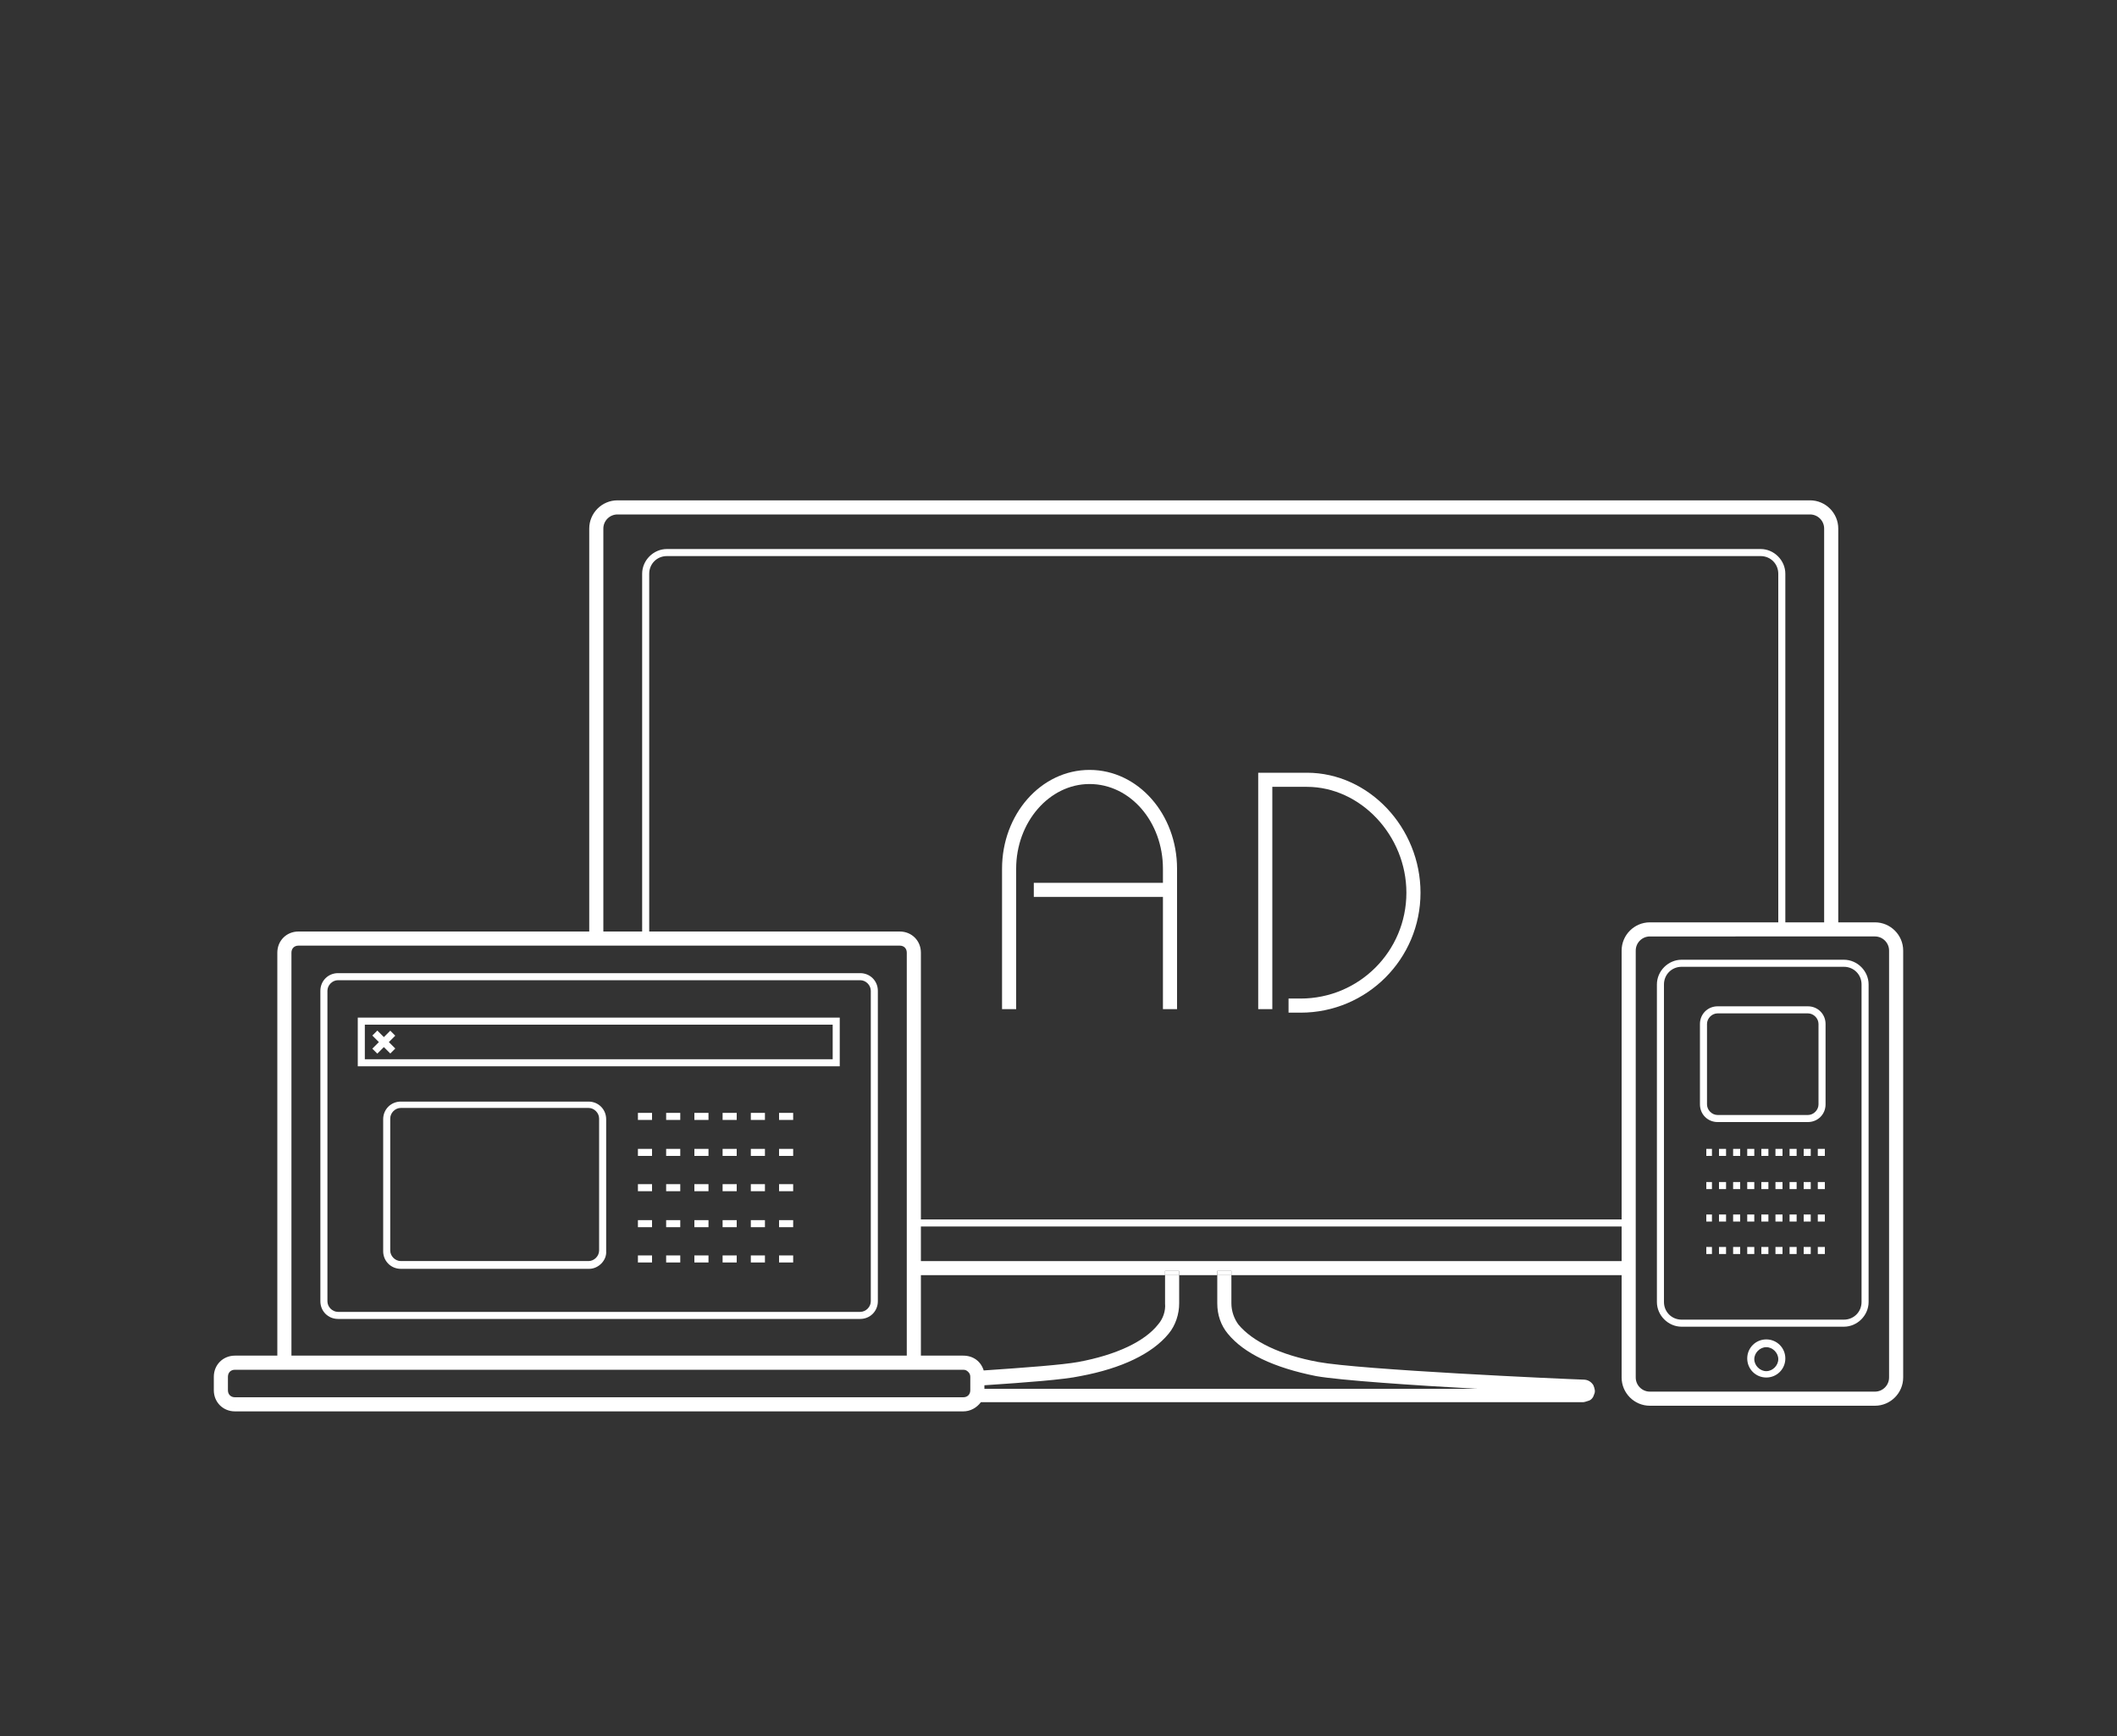 <?xml version="1.0" encoding="utf-8"?>
<!-- Generator: Adobe Illustrator 26.0.1, SVG Export Plug-In . SVG Version: 6.00 Build 0)  -->
<svg version="1.1" id="レイヤー_1" xmlns="http://www.w3.org/2000/svg" xmlns:xlink="http://www.w3.org/1999/xlink" x="0px"
	 y="0px" viewBox="0 0 300 246" style="enable-background:new 0 0 300 246;" xml:space="preserve" width="300px" height="246px">
<rect x="0" y="0" width="300" height="246" fill="#333333" stroke="none"/>
<style type="text/css">
	.st0{fill:#FFFFFF;}
	.st1{fill:none;}
</style>
<path class="st0" d="M261.3,188h-23c-1.9,0-3.5-1.6-3.5-3.5v-45c0-1.9,1.6-3.5,3.5-3.5h23c1.9,0,3.5,1.6,3.5,3.5v45
	C264.8,186.4,263.2,188,261.3,188z M238.3,137c-1.4,0-2.5,1.1-2.5,2.5v45c0,1.4,1.1,2.5,2.5,2.5h23c1.4,0,2.5-1.1,2.5-2.5v-45
	c0-1.4-1.1-2.5-2.5-2.5H238.3z"/>
<path class="st0" d="M250.3,195.2c-1.5,0-2.7-1.2-2.7-2.7s1.2-2.7,2.7-2.7s2.7,1.2,2.7,2.7S251.8,195.2,250.3,195.2z M250.3,190.9
	c-0.9,0-1.7,0.8-1.7,1.7s0.8,1.7,1.7,1.7s1.7-0.8,1.7-1.7S251.2,190.9,250.3,190.9z"/>
<path class="st0" d="M256.2,159h-12.8c-1.4,0-2.5-1.1-2.5-2.5v-11.4c0-1.4,1.1-2.5,2.5-2.5h12.8c1.4,0,2.5,1.1,2.5,2.5v11.4
	C258.7,157.9,257.6,159,256.2,159z M243.4,143.6c-0.8,0-1.5,0.7-1.5,1.5v11.4c0,0.8,0.7,1.5,1.5,1.5h12.8c0.8,0,1.5-0.7,1.5-1.5
	v-11.4c0-0.8-0.7-1.5-1.5-1.5H243.4z"/>
<path class="st1" d="M258.5,176.7c0,1.1-0.9,2-2,2h-24.7v2h24.7c2.2,0,4-1.8,4-4v-44h-2V176.7z"/>
<path class="st1" d="M252,170.3c0,1.4-1.1,2.5-2.5,2.5h-17.7v1h17.7c1.9,0,3.5-1.5,3.5-3.5v-37.6h-1V170.3z"/>
<path class="st1" d="M231.8,134.7v38.1h17.7c1.4,0,2.5-1.1,2.5-2.5v-37.6h-18.2C232.7,132.7,231.8,133.6,231.8,134.7z"/>
<path class="st1" d="M165.6,189c-2.3,2.8-6.6,4.9-12.5,6c-3.4,0.7-13.7,1.3-22.8,1.8h79c-9.1-0.5-19.4-1.2-22.8-1.8
	c-6-1.2-10.2-3.2-12.5-6c-1-1.2-1.5-2.7-1.5-4.3v-4h-5.4v4C167.1,186.2,166.6,187.8,165.6,189z"/>
<path class="st1" d="M258.5,176.7v-44H253v37.6c0,2-1.6,3.5-3.5,3.5h-17.7v4.9h24.7C257.6,178.7,258.5,177.8,258.5,176.7z"/>
<path class="st1" d="M249.5,78.8h-155c-1.4,0-2.5,1.1-2.5,2.5V132h35.5c1.7,0,3,1.3,3,3v37.8h99.3v-38.1c0-2.2,1.8-4,4-4H252V81.3
	C252,79.9,250.9,78.8,249.5,78.8z"/>
<path class="st1" d="M91,81.3c0-1.9,1.6-3.5,3.5-3.5h155c1.9,0,3.5,1.6,3.5,3.5v49.4h5.5V74.9c0-1.1-0.9-2-2-2h-169
	c-1.1,0-2,0.9-2,2V132H91V81.3z"/>
<rect x="130.5" y="173.8" class="st1" width="99.3" height="4.9"/>
<path class="st1" d="M256.5,180.7h-24.7v14.5c0,1.1,0.9,2,2,2h31.9c1.1,0,2-0.9,2-2v-60.5c0-1.1-0.9-2-2-2h-5.2v44
	C260.5,178.9,258.7,180.7,256.5,180.7z"/>
<rect x="165.1" y="180.1" class="st0" width="2" height="0.6"/>
<rect x="172.5" y="180.1" class="st0" width="2" height="0.6"/>
<path class="st0" d="M265.7,130.7h-5.2V74.9c0-2.2-1.8-4-4-4h-169c-2.2,0-4,1.8-4,4V132H42.3c-1.7,0-3,1.3-3,3v57.7h2V135
	c0-0.6,0.4-1,1-1h41.2h2H91h1h35.5c0.6,0,1,0.4,1,1v37.8v1v4.9v2v12h2v-12h34.6v-0.6h2v0.6h5.4v-0.6h2v0.6h55.3v14.5
	c0,2.2,1.8,4,4,4h31.9c2.2,0,4-1.8,4-4v-60.5C269.7,132.5,267.9,130.7,265.7,130.7z M85.5,132V74.9c0-1.1,0.9-2,2-2h169
	c1.1,0,2,0.9,2,2v55.8H253V81.3c0-1.9-1.6-3.5-3.5-3.5h-155c-1.9,0-3.5,1.6-3.5,3.5V132H85.5z M229.8,178.7h-99.3v-4.9h99.3V178.7z
	 M229.8,134.7v38.1h-99.3V135c0-1.7-1.3-3-3-3H92V81.3c0-1.4,1.1-2.5,2.5-2.5h155c1.4,0,2.5,1.1,2.5,2.5v49.4h-18.2
	C231.6,130.7,229.8,132.5,229.8,134.7z M267.7,195.2c0,1.1-0.9,2-2,2h-31.9c-1.1,0-2-0.9-2-2v-14.5v-2v-4.9v-1v-38.1
	c0-1.1,0.9-2,2-2H252h1h5.5h2h5.2c1.1,0,2,0.9,2,2V195.2z"/>
<path class="st0" d="M121.9,186.9h-74c-1.4,0-2.5-1.1-2.5-2.5v-44c0-1.4,1.1-2.5,2.5-2.5h74c1.4,0,2.5,1.1,2.5,2.5v44
	C124.4,185.8,123.3,186.9,121.9,186.9z M47.9,138.9c-0.8,0-1.5,0.7-1.5,1.5v44c0,0.8,0.7,1.5,1.5,1.5h74c0.8,0,1.5-0.7,1.5-1.5v-44
	c0-0.8-0.7-1.5-1.5-1.5H47.9z"/>
<g>
	<path class="st1" d="M113.8,196.4c0.4-0.6,0.9-0.9,1.5-0.9c1.9-0.1,12.4-0.5,21.9-1.1c-0.2-0.2-0.4-0.3-0.7-0.3H33.3
		c-0.6,0-1,0.4-1,1v1.9c0,0.6,0.4,1,1,1h80.6c-0.2-0.2-0.3-0.5-0.3-0.7C113.6,197,113.6,196.7,113.8,196.4z"/>
	<path class="st1" d="M130.3,196.8h7.2v-0.4C135.1,196.5,132.7,196.7,130.3,196.8z"/>
	<path class="st0" d="M225.8,196.3c-0.3-0.5-0.8-0.8-1.4-0.8c-3.2-0.1-31.7-1.4-37.6-2.5c-5.4-1-9.3-2.9-11.3-5.3
		c-0.6-0.8-1-1.9-1-3v-4h-2v4c0,1.6,0.5,3.1,1.5,4.3c2.3,2.8,6.5,4.8,12.5,6c3.4,0.6,13.7,1.3,22.8,1.8h-69.8v-0.5
		c6-0.4,11.3-0.8,13.6-1.3c5.9-1.1,10.2-3.2,12.5-6c1-1.2,1.5-2.8,1.5-4.3v-4h-2v4c0.1,1.1-0.3,2.2-1,3c-1.9,2.4-5.9,4.3-11.3,5.3
		c-2.2,0.4-7.5,0.8-13.4,1.2c-0.4-1.3-1.5-2.1-2.9-2.1H33.3c-1.7,0-3,1.3-3,3v1.9c0,1.7,1.3,3,3,3h103.2c1,0,1.9-0.5,2.5-1.3h85.3
		c0.2,0,0.5-0.1,0.8-0.2c0.4-0.1,0.7-0.5,0.8-0.9C226.1,197.2,226,196.8,225.8,196.3z M137.5,196.4v0.4v0.2c0,0.6-0.4,1-1,1h-22.6
		H33.3c-0.6,0-1-0.4-1-1v-1.9c0-0.6,0.4-1,1-1h103.2c0.3,0,0.5,0.1,0.7,0.3c0.2,0.2,0.3,0.4,0.3,0.7V196.4z"/>
</g>
<path class="st0" d="M119,151.1H50.7v-6.9H119V151.1z M51.7,150.1H118v-4.9H51.7V150.1z"/>
<rect x="53.9" y="145.9" transform="matrix(0.707 -0.707 0.707 0.707 -88.494 81.697)" class="st0" width="1" height="3.6"/>
<rect x="52.6" y="147.2" transform="matrix(0.707 -0.707 0.707 0.707 -88.498 81.718)" class="st0" width="3.6" height="1"/>
<path class="st0" d="M83.5,179.8H56.8c-1.4,0-2.5-1.1-2.5-2.5v-18.7c0-1.4,1.1-2.5,2.5-2.5h26.6c1.4,0,2.5,1.1,2.5,2.5v18.7
	C86,178.6,84.8,179.8,83.5,179.8z M56.8,157c-0.8,0-1.5,0.7-1.5,1.5v18.7c0,0.8,0.7,1.5,1.5,1.5h26.6c0.8,0,1.5-0.7,1.5-1.5v-18.7
	c0-0.8-0.7-1.5-1.5-1.5H56.8z"/>
<path class="st0" d="M112.4,158.7h-2v-1h2V158.7z M108.4,158.7h-2v-1h2V158.7z M104.4,158.7h-2v-1h2V158.7z M100.4,158.7h-2v-1h2
	V158.7z M96.4,158.7h-2v-1h2V158.7z M92.4,158.7h-2v-1h2V158.7z"/>
<path class="st0" d="M112.4,163.8h-2v-1h2V163.8z M108.4,163.8h-2v-1h2V163.8z M104.4,163.8h-2v-1h2V163.8z M100.4,163.8h-2v-1h2
	V163.8z M96.4,163.8h-2v-1h2V163.8z M92.4,163.8h-2v-1h2V163.8z"/>
<path class="st0" d="M112.4,168.8h-2v-1h2V168.8z M108.4,168.8h-2v-1h2V168.8z M104.4,168.8h-2v-1h2V168.8z M100.4,168.8h-2v-1h2
	V168.8z M96.4,168.8h-2v-1h2V168.8z M92.4,168.8h-2v-1h2V168.8z"/>
<path class="st0" d="M112.4,173.9h-2v-1h2V173.9z M108.4,173.9h-2v-1h2V173.9z M104.4,173.9h-2v-1h2V173.9z M100.4,173.9h-2v-1h2
	V173.9z M96.4,173.9h-2v-1h2V173.9z M92.4,173.9h-2v-1h2V173.9z"/>
<path class="st0" d="M112.4,178.9h-2v-1h2V178.9z M108.4,178.9h-2v-1h2V178.9z M104.4,178.9h-2v-1h2V178.9z M100.4,178.9h-2v-1h2
	V178.9z M96.4,178.9h-2v-1h2V178.9z M92.4,178.9h-2v-1h2V178.9z"/>
<path class="st0" d="M166.8,143h-2v-19.9c0-6.6-4.6-12-10.4-12c-5.7,0-10.4,5.4-10.4,12V143h-2v-19.9c0-7.7,5.5-14,12.4-14
	s12.4,6.3,12.4,14V143z"/>
<rect x="146.5" y="125.1" class="st0" width="19.3" height="2"/>
<path class="st0" d="M184.3,143.5h-1.7v-2h1.7c8.3,0,15-6.7,15-15c0-8.1-6.5-15-14.1-15h-4.9V143h-2v-33.5h6.9
	c8.8,0,16.1,7.8,16.1,17C201.3,135.9,193.7,143.5,184.3,143.5z"/>
<path class="st0" d="M258.6,163.8h-1v-1h1V163.8z M256.6,163.8h-1v-1h1V163.8z M254.6,163.8h-1v-1h1V163.8z M252.6,163.8h-1v-1h1
	V163.8z M250.6,163.8h-1v-1h1V163.8z M248.6,163.8h-1v-1h1V163.8z M246.6,163.8h-1v-1h1V163.8z M244.6,163.8h-1v-1h1V163.8z
	 M242.6,163.8h-0.8v-1h0.8V163.8z"/>
<path class="st0" d="M258.6,168.5h-1v-1h1V168.5z M256.6,168.5h-1v-1h1V168.5z M254.6,168.5h-1v-1h1V168.5z M252.6,168.5h-1v-1h1
	V168.5z M250.6,168.5h-1v-1h1V168.5z M248.6,168.5h-1v-1h1V168.5z M246.6,168.5h-1v-1h1V168.5z M244.6,168.5h-1v-1h1V168.5z
	 M242.6,168.5h-0.8v-1h0.8V168.5z"/>
<path class="st0" d="M258.6,173.1h-1v-1h1V173.1z M256.6,173.1h-1v-1h1V173.1z M254.6,173.1h-1v-1h1V173.1z M252.6,173.1h-1v-1h1
	V173.1z M250.6,173.1h-1v-1h1V173.1z M248.6,173.1h-1v-1h1V173.1z M246.6,173.1h-1v-1h1V173.1z M244.6,173.1h-1v-1h1V173.1z
	 M242.6,173.1h-0.8v-1h0.8V173.1z"/>
<path class="st0" d="M258.6,177.7h-1v-1h1V177.7z M256.6,177.7h-1v-1h1V177.7z M254.6,177.7h-1v-1h1V177.7z M252.6,177.7h-1v-1h1
	V177.7z M250.6,177.7h-1v-1h1V177.7z M248.6,177.7h-1v-1h1V177.7z M246.6,177.7h-1v-1h1V177.7z M244.6,177.7h-1v-1h1V177.7z
	 M242.6,177.7h-0.8v-1h0.8V177.7z"/>
<rect class="st1" width="300" height="246"/>
</svg>
